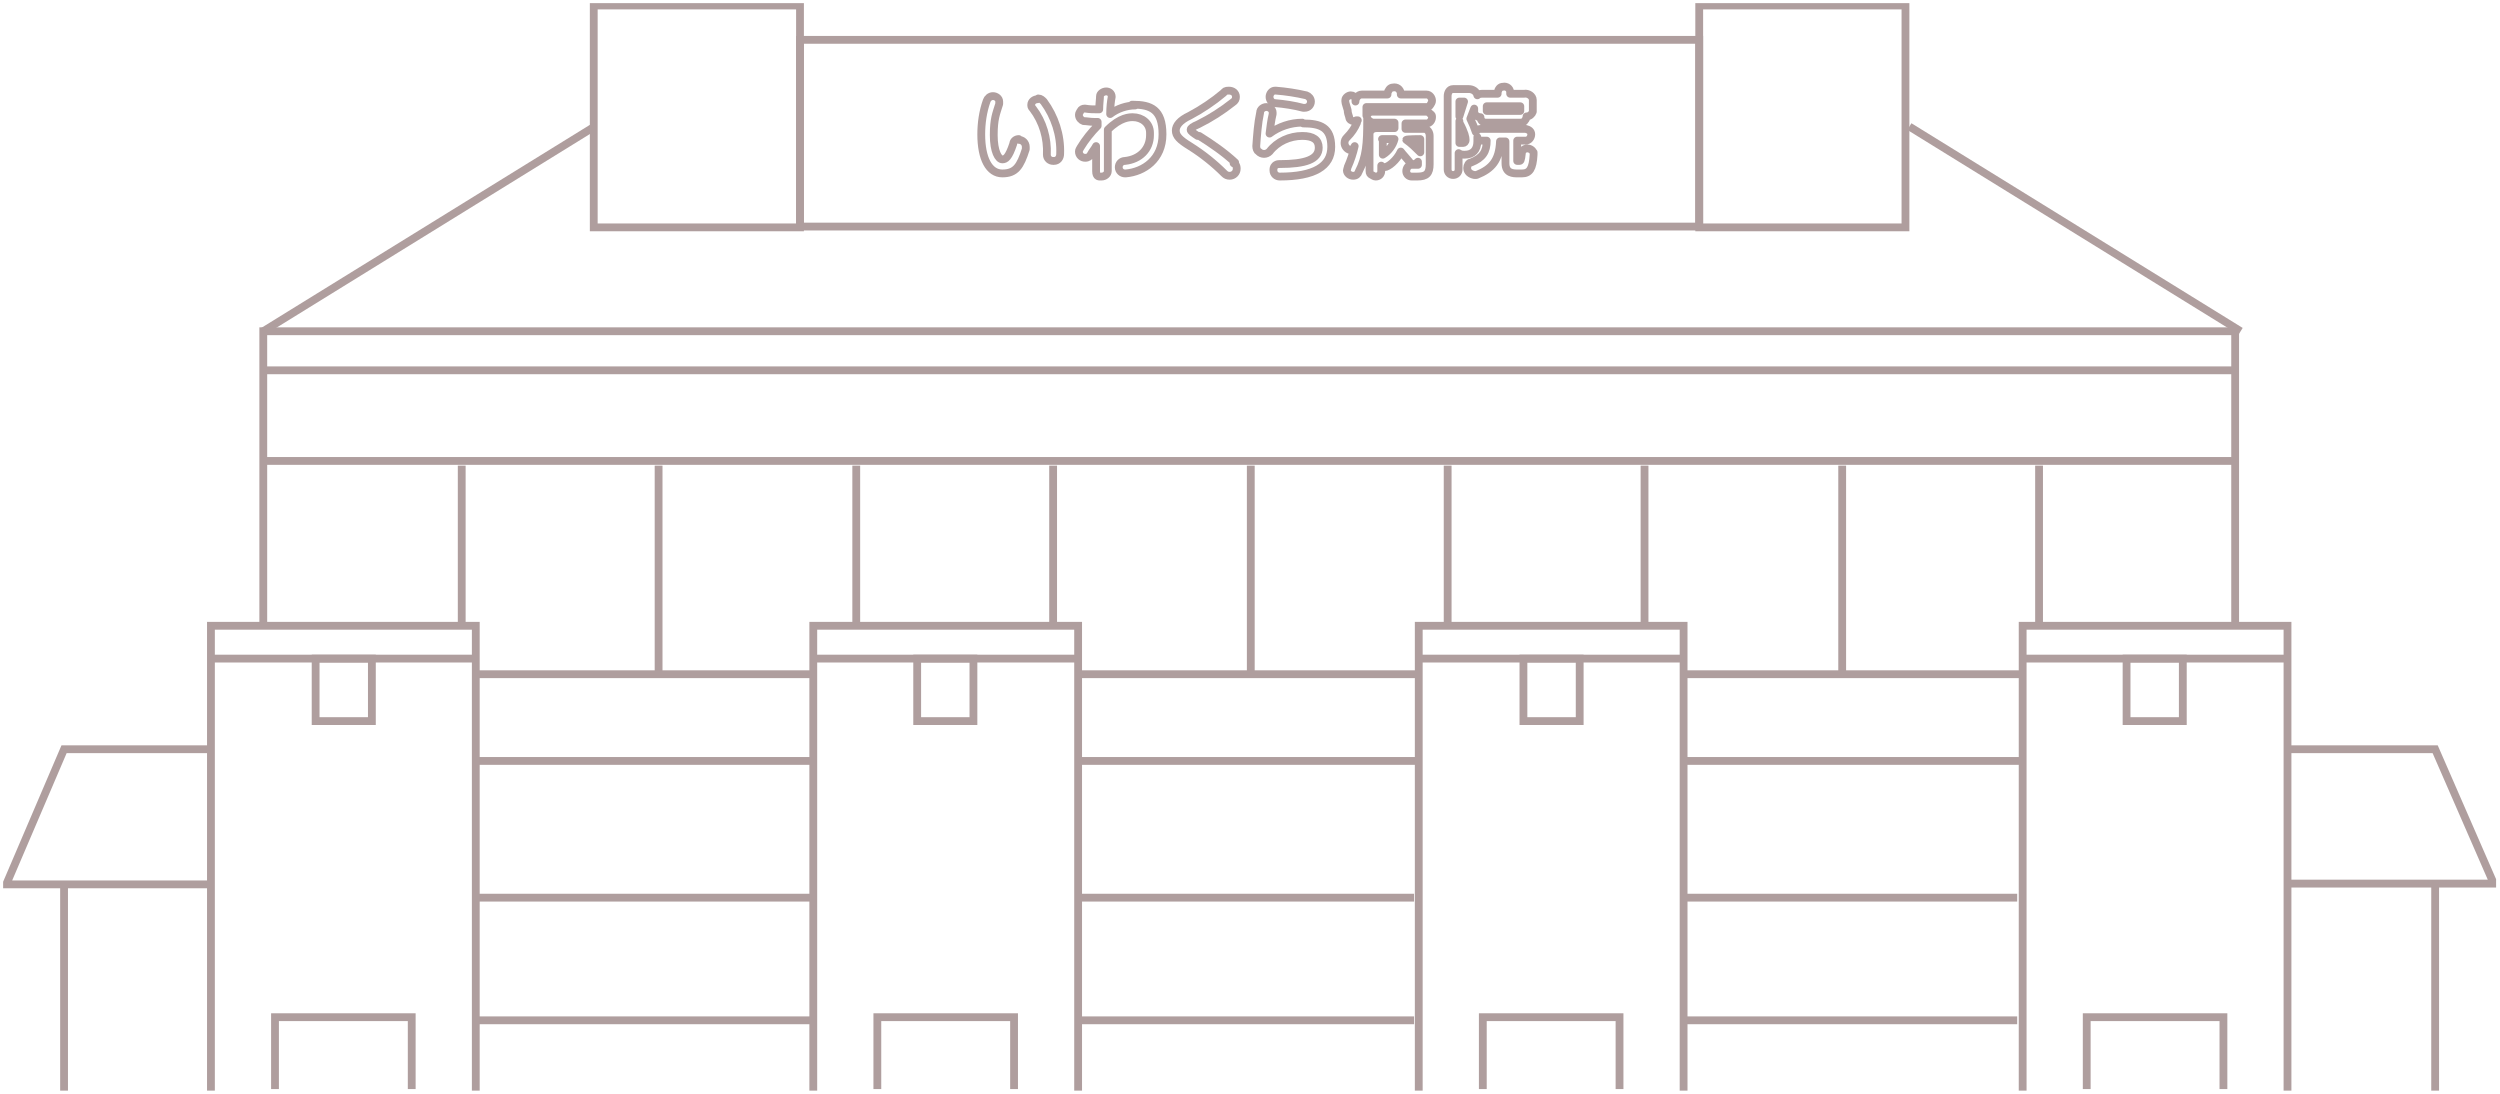 <?xml version="1.0" encoding="UTF-8"?>
<svg id="_グループ_950" data-name=" グループ 950" xmlns="http://www.w3.org/2000/svg" xmlns:xlink="http://www.w3.org/1999/xlink" version="1.1" viewBox="0 0 320 140">
  <defs>
    <style>
      .cls-1 {
        clip-path: url(#clippath);
      }

      .cls-2 {
        stroke-width: 0px;
      }

      .cls-2, .cls-3, .cls-4 {
        fill: none;
      }

      .cls-5 {
        clip-path: url(#clippath-1);
      }

      .cls-6 {
        clip-path: url(#clippath-4);
      }

      .cls-7 {
        clip-path: url(#clippath-3);
      }

      .cls-8 {
        clip-path: url(#clippath-2);
      }

      .cls-9 {
        clip-path: url(#clippath-6);
      }

      .cls-10 {
        clip-path: url(#clippath-5);
      }

      .cls-3 {
        stroke-linecap: round;
        stroke-linejoin: round;
      }

      .cls-3, .cls-4 {
        stroke: #af9e9e;
      }

      .cls-4 {
        stroke-miterlimit: 10;
      }
    </style>
    <clipPath id="clippath">
      <rect class="cls-2" x=".4" y=".4" width="319.1" height="139.3"/>
    </clipPath>
    <clipPath id="clippath-1">
      <rect class="cls-2" x=".4" y=".4" width="319.1" height="139.3"/>
    </clipPath>
    <clipPath id="clippath-2">
      <rect class="cls-2" x=".4" y=".4" width="319.1" height="139.3"/>
    </clipPath>
    <clipPath id="clippath-3">
      <rect class="cls-2" x=".4" y=".4" width="319.1" height="139.3"/>
    </clipPath>
    <clipPath id="clippath-4">
      <rect class="cls-2" x=".4" y=".4" width="319.1" height="139.3"/>
    </clipPath>
    <clipPath id="clippath-5">
      <rect class="cls-2" x=".4" y=".4" width="319.1" height="139.3"/>
    </clipPath>
    <clipPath id="clippath-6">
      <rect class="cls-2" x=".4" y=".4" width="319.1" height="139.3"/>
    </clipPath>
  </defs>
  <rect id="_長方形_290" data-name=" 長方形 290" class="cls-4" x="102.4" y="5.1" width="115.1" height="23.9"/>
  <g id="_グループ_937" data-name=" グループ 937">
    <g class="cls-1">
      <g id="_グループ_936" data-name=" グループ 936">
        <rect id="_長方形_291" data-name=" 長方形 291" class="cls-4" x="217.5" y=".7" width="26.4" height="28.4"/>
        <rect id="_長方形_292" data-name=" 長方形 292" class="cls-4" x="76" y=".7" width="26.4" height="28.4"/>
      </g>
    </g>
  </g>
  <path id="_パス_280" data-name=" パス 280" class="cls-4" d="M33.7,80.2v-37.8h252.4v37.3"/>
  <line id="_線_104" data-name=" 線 104" class="cls-4" x1="33.7" y1="47.4" x2="286.1" y2="47.4"/>
  <line id="_線_105" data-name=" 線 105" class="cls-4" x1="33.7" y1="59" x2="286.1" y2="59"/>
  <line id="_線_106" data-name=" 線 106" class="cls-4" x1="60.6" y1="97.4" x2="103.9" y2="97.4"/>
  <line id="_線_107" data-name=" 線 107" class="cls-4" x1="138.4" y1="97.4" x2="181.8" y2="97.4"/>
  <line id="_線_108" data-name=" 線 108" class="cls-4" x1="215.1" y1="97.4" x2="258.5" y2="97.4"/>
  <line id="_線_109" data-name=" 線 109" class="cls-4" x1="60.6" y1="86.3" x2="103.9" y2="86.3"/>
  <line id="_線_110" data-name=" 線 110" class="cls-4" x1="138.4" y1="86.3" x2="181.8" y2="86.3"/>
  <line id="_線_111" data-name=" 線 111" class="cls-4" x1="215.1" y1="86.3" x2="258.5" y2="86.3"/>
  <line id="_線_112" data-name=" 線 112" class="cls-4" x1="61" y1="114.9" x2="103.9" y2="114.9"/>
  <line id="_線_113" data-name=" 線 113" class="cls-4" x1="61" y1="130.6" x2="103.9" y2="130.6"/>
  <line id="_線_114" data-name=" 線 114" class="cls-4" x1="138.1" y1="114.9" x2="181" y2="114.9"/>
  <line id="_線_115" data-name=" 線 115" class="cls-4" x1="138.1" y1="130.6" x2="181" y2="130.6"/>
  <line id="_線_116" data-name=" 線 116" class="cls-4" x1="215.2" y1="114.9" x2="258.2" y2="114.9"/>
  <line id="_線_117" data-name=" 線 117" class="cls-4" x1="215.2" y1="130.6" x2="258.2" y2="130.6"/>
  <g id="_グループ_939" data-name=" グループ 939">
    <g class="cls-5">
      <g id="_グループ_938" data-name=" グループ 938">
        <path id="_パス_281" data-name=" パス 281" class="cls-4" d="M104.1,139.6v-59.5h33.9v59.5"/>
      </g>
    </g>
  </g>
  <line id="_線_118" data-name=" 線 118" class="cls-4" x1="104.2" y1="84.3" x2="137.9" y2="84.3"/>
  <rect id="_長方形_295" data-name=" 長方形 295" class="cls-4" x="117.4" y="84.3" width="7.2" height="8"/>
  <g id="_グループ_941" data-name=" グループ 941">
    <g class="cls-8">
      <g id="_グループ_940" data-name=" グループ 940">
        <path id="_パス_282" data-name=" パス 282" class="cls-4" d="M112.3,139.4v-9.2h17.5v9.2"/>
        <path id="_パス_283" data-name=" パス 283" class="cls-4" d="M27,139.6v-59.5h33.9v59.5"/>
      </g>
    </g>
  </g>
  <line id="_線_119" data-name=" 線 119" class="cls-4" x1="27.2" y1="84.3" x2="60.8" y2="84.3"/>
  <rect id="_長方形_297" data-name=" 長方形 297" class="cls-4" x="40.4" y="84.3" width="7.2" height="8"/>
  <g id="_グループ_943" data-name=" グループ 943">
    <g class="cls-7">
      <g id="_グループ_942" data-name=" グループ 942">
        <path id="_パス_284" data-name=" パス 284" class="cls-4" d="M35.2,139.4v-9.2h17.5v9.2"/>
        <path id="_パス_285" data-name=" パス 285" class="cls-4" d="M181.6,139.6v-59.5h33.9v59.5"/>
      </g>
    </g>
  </g>
  <line id="_線_120" data-name=" 線 120" class="cls-4" x1="181.8" y1="84.3" x2="215.4" y2="84.3"/>
  <rect id="_長方形_299" data-name=" 長方形 299" class="cls-4" x="195" y="84.3" width="7.2" height="8"/>
  <g id="_グループ_945" data-name=" グループ 945">
    <g class="cls-6">
      <g id="_グループ_944" data-name=" グループ 944">
        <path id="_パス_286" data-name=" パス 286" class="cls-4" d="M189.8,139.4v-9.2h17.5v9.2"/>
        <path id="_パス_287" data-name=" パス 287" class="cls-4" d="M258.9,139.6v-59.5h33.9v59.5"/>
      </g>
    </g>
  </g>
  <line id="_線_121" data-name=" 線 121" class="cls-4" x1="259" y1="84.3" x2="292.7" y2="84.3"/>
  <rect id="_長方形_301" data-name=" 長方形 301" class="cls-4" x="272.2" y="84.3" width="7.2" height="8"/>
  <g id="_グループ_947" data-name=" グループ 947">
    <g class="cls-10">
      <g id="_グループ_946" data-name=" グループ 946">
        <path id="_パス_288" data-name=" パス 288" class="cls-4" d="M267.1,139.4v-9.2h17.5v9.2"/>
      </g>
    </g>
  </g>
  <line id="_線_122" data-name=" 線 122" class="cls-4" x1="33.7" y1="42.4" x2="76.1" y2="16.2"/>
  <line id="_線_123" data-name=" 線 123" class="cls-4" x1="286.8" y1="42.4" x2="244.4" y2="16.2"/>
  <g id="_グループ_949" data-name=" グループ 949">
    <g class="cls-9">
      <g id="_グループ_948" data-name=" グループ 948">
        <line id="_線_124" data-name=" 線 124" class="cls-4" x1="8.2" y1="139.6" x2="8.2" y2="113.5"/>
        <path id="_パス_289" data-name=" パス 289" class="cls-4" d="M26.9,95.9H8.2L.8,113.2h26.4"/>
        <line id="_線_125" data-name=" 線 125" class="cls-4" x1="311.7" y1="139.6" x2="311.7" y2="113.5"/>
        <path id="_パス_290" data-name=" パス 290" class="cls-4" d="M293,95.9h18.7l7.5,17.2h-26.4"/>
        <path id="_パス_291" data-name=" パス 291" class="cls-3" d="M130.4,17.8c-.4,0-.7.3-.7.6-.6,1.8-1,2-1.4,2-.5,0-1.1-1-1.1-3.1s.3-2.7.7-4v-.3c0-.4-.4-.7-.8-.7s-.7.3-.8.6c-.5,1.4-.7,2.9-.7,4.3h0c0,3.1,1,5,2.7,5s2.3-.9,3-3.1c0-.1,0-.2,0-.3,0-.5-.4-.9-.9-.9h0Z"/>
        <path id="_パス_292" data-name=" パス 292" class="cls-3" d="M132.8,12.7c-.4,0-.8.3-.8.7,0,.2,0,.3.2.5,1.3,1.7,1.9,3.8,1.8,5.9h0c0,.5.4.8.8.8h.1c.5,0,.8-.4.8-.9.1-2.4-.7-4.8-2.1-6.7-.2-.2-.4-.4-.7-.4Z"/>
        <path id="_パス_293" data-name=" パス 293" class="cls-3" d="M145.3,13.5c-1.1,0-2.3.4-3.2,1.1,0-.9.1-1.7.2-2.2h0c0-.5-.4-.7-.7-.7h0c-.4,0-.8.3-.8.6,0,.4-.1,1-.1,1.7h-.2c-.5,0-1,0-1.6-.1h-.1c-.2,0-.4.1-.5.3-.1.2-.2.3-.2.5,0,.4.3.7.6.8.4,0,.8.1,1.3.1h.5v.5c-.8.8-1.6,1.8-2.2,2.8-.1.2-.2.3-.2.5,0,.5.4.8.8.8s.6-.2.7-.4c.2-.4.5-.7.7-1.1,0,1.3,0,2.4,0,3.2s.4.7.7.7h0c.4,0,.8-.3.8-.7h0v-1.4c0-1.1,0-2.5,0-3.9,1.6-1.6,2.8-1.6,3.2-1.6,1.2,0,2.2.8,2.2,2v.3c0,1.8-1.3,3.1-3.2,3.3-.5,0-.8.4-.8.8h0c0,.5.4.8.8.8h.1c2.3-.2,4.7-1.8,4.7-5s-1.5-3.8-3.8-3.8h-.1Z"/>
        <path id="_パス_294" data-name=" パス 294" class="cls-3" d="M158.1,20.8c-1.4-1.3-3-2.4-4.6-3.4h-.2c-.6-.4-.9-.6-.9-.8s.3-.4,1-.7c1.6-.8,3-1.7,4.4-2.8.3-.2.4-.4.4-.7,0-.5-.4-.8-.9-.8s-.5.1-.7.3c-1.3,1.1-2.8,2.1-4.3,2.9-1.3.6-1.8,1.3-1.8,1.9h0c0,.7.5,1.2,1.8,2,1.6,1,3.1,2.2,4.4,3.5.2.2.4.3.7.3.5,0,.9-.4.9-.9s-.2-.6-.4-.7h.1Z"/>
        <path id="_パス_295" data-name=" パス 295" class="cls-3" d="M163.2,13.2c1.2.1,2.5.3,3.6.6h.2c.5,0,.8-.4.8-.8s-.3-.7-.6-.8c-1.3-.3-2.6-.5-3.9-.6h-.1c-.4,0-.7.4-.7.8,0,.4.3.8.7.8h0Z"/>
        <path id="_パス_296" data-name=" パス 296" class="cls-3" d="M166.7,15.7c-1.5,0-3,.5-4.2,1.4.1-.8.2-1.7.4-2.5v-.2c0-.4-.4-.7-.8-.7s-.8.3-.8.7c-.3,1.4-.4,2.9-.5,4.3h0c0,.3.1.6.3.7.4.4,1,.4,1.4,0h0c1-1.3,2.6-2,4.2-2,1.4,0,2.1.5,2.1,1.5,0,1.5-1.7,2.1-5,2.1h-.1c-.2,0-.4.1-.5.2-.2.2-.2.4-.2.6,0,.5.4.8.8.8h0c4.4,0,6.6-1.3,6.6-3.8s-1.4-3-3.6-3h0Z"/>
        <path id="_パス_297" data-name=" パス 297" class="cls-3" d="M173.7,15.4v.3c-.3.7-.7,1.3-1.3,1.9-.2.2-.3.4-.3.7,0,.4.3.8.7.9.2,0,.4-.1.6-.5-.2.9-.5,1.8-.9,2.7,0,.1-.1.3-.1.4,0,.4.4.7.8.7s.6-.2.7-.5c1-1.9,1.1-3.7,1.1-6.6v-.3c.1.3.4.5.7.6h2.8v.7h-2.3c-.5,0-.9.3-.9.8v4.7h0c0,.3.1.4.3.5s.3.2.5.2h0c.4,0,.7-.3.7-.7v-.7c.1.1.3.2.4.2.5,0,1.6-.9,2.1-2,.3.4.7.8,1.1,1.3.1.2.3.3.6.3h0c.2,0,.4-.2.5-.3v.4h-.2c-.2,0-.4,0-.6,0h0c-.4,0-.7.4-.7.8s.3.7.7.7h.7c1.2,0,1.6-.4,1.6-1.6v-3.6c0-.5-.3-.9-.7-.9h-2.4v-.7h2.7c.4,0,.7-.4.7-.8,0-.2,0-.3-.2-.4-.2-.2-.3-.3-.5-.3h-7c-.3,0-.6.3-.7.5v-1.1h7.7c.2,0,.4-.1.5-.3.1-.2.2-.3.2-.5h0c0-.4-.3-.8-.7-.8h-3.3v-.2c-.1-.5-.5-.8-1-.7-.4,0-.6.4-.7.7v.2h-3.3c-.4,0-.8.4-.8.9,0-.2,0-.3,0-.3,0-.3-.3-.5-.6-.5s-.7.3-.7.6h0v.2c0,.2.2.7.3,1.1,0,.3.1.6.2.9,0,.3.3.5.6.5s.2,0,.3-.1h.2ZM176.9,17.8h1.6c-.2.8-.8,1.6-1.5,2h0v-2h0ZM180,17.9h0c0-.1,1.8-.1,1.8-.1v1.7c-.6-.6-1.1-1.1-1.8-1.6h0Z"/>
        <path id="_パス_298" data-name=" パス 298" class="cls-3" d="M196.3,19.7c0-.4-.4-.7-.8-.7-.4,0-.7.3-.7.6-.1,1-.2,1-.3,1h-.3v-2.6h1.1c.4,0,.7-.4.7-.8,0-.4-.3-.6-.7-.7h-5.8c-.3,0-.5.2-.6.4-.2-.6-.4-1.1-.7-1.7l.5-1.3v.4c0,.4.4.7.8.7h0c0,.4.3.7.7.7h4.5c.2,0,.4-.1.5-.3.1-.1.2-.3.2-.5.4,0,.7-.3.8-.6h0v-1.5c0-.5-.6-.9-1.1-.8h-1.8v-.2c0-.5-.5-.8-.9-.7-.4,0-.6.3-.7.7v.2h-1.8c-.3,0-.6,0-.8.2-.1-.5-.6-.8-1.1-.8h-2c-.5,0-.7.5-.7.9v9.4c0,.4.3.7.7.7h0c.4,0,.7-.3.7-.7v-2.1c.3.2.5.2.8.2,1,0,1.6-.6,1.6-1.7s0-.2,0-.3c.1.1.3.2.4.2h.8c0,1.4-.5,2.2-2,2.8-.3,0-.5.4-.5.7,0,.5.4.8.9.9h.3c2-.8,2.9-1.9,3-4.3h.7v2.8c0,1.3,1,1.3,1.6,1.3h.5c1,0,1.4-.6,1.5-2.4h0v-.3ZM190.3,13.6h4.3v.6h-4.3v-.6ZM187.4,13l-.6,1.9v-1.9h.6ZM186.8,15.7c.7,1.3.8,1.9.8,2.2s-.2.4-.3.4h-.2c-.1,0-.3,0-.3,0v-2.8h0Z"/>
        <line id="_線_126" data-name=" 線 126" class="cls-4" x1="59.1" y1="59.6" x2="59.1" y2="80"/>
        <line id="_線_127" data-name=" 線 127" class="cls-4" x1="109.6" y1="59.6" x2="109.6" y2="80"/>
        <line id="_線_128" data-name=" 線 128" class="cls-4" x1="160.1" y1="59.6" x2="160.1" y2="86.3"/>
        <line id="_線_129" data-name=" 線 129" class="cls-4" x1="134.8" y1="59.6" x2="134.8" y2="80"/>
        <line id="_線_130" data-name=" 線 130" class="cls-4" x1="185.3" y1="59.6" x2="185.3" y2="80"/>
        <line id="_線_131" data-name=" 線 131" class="cls-4" x1="210.5" y1="59.6" x2="210.5" y2="80"/>
        <line id="_線_132" data-name=" 線 132" class="cls-4" x1="235.8" y1="59.6" x2="235.8" y2="86.3"/>
        <line id="_線_133" data-name=" 線 133" class="cls-4" x1="261" y1="59.6" x2="261" y2="80"/>
        <line id="_線_134" data-name=" 線 134" class="cls-4" x1="84.3" y1="59.6" x2="84.3" y2="86.3"/>
      </g>
    </g>
  </g>
</svg>